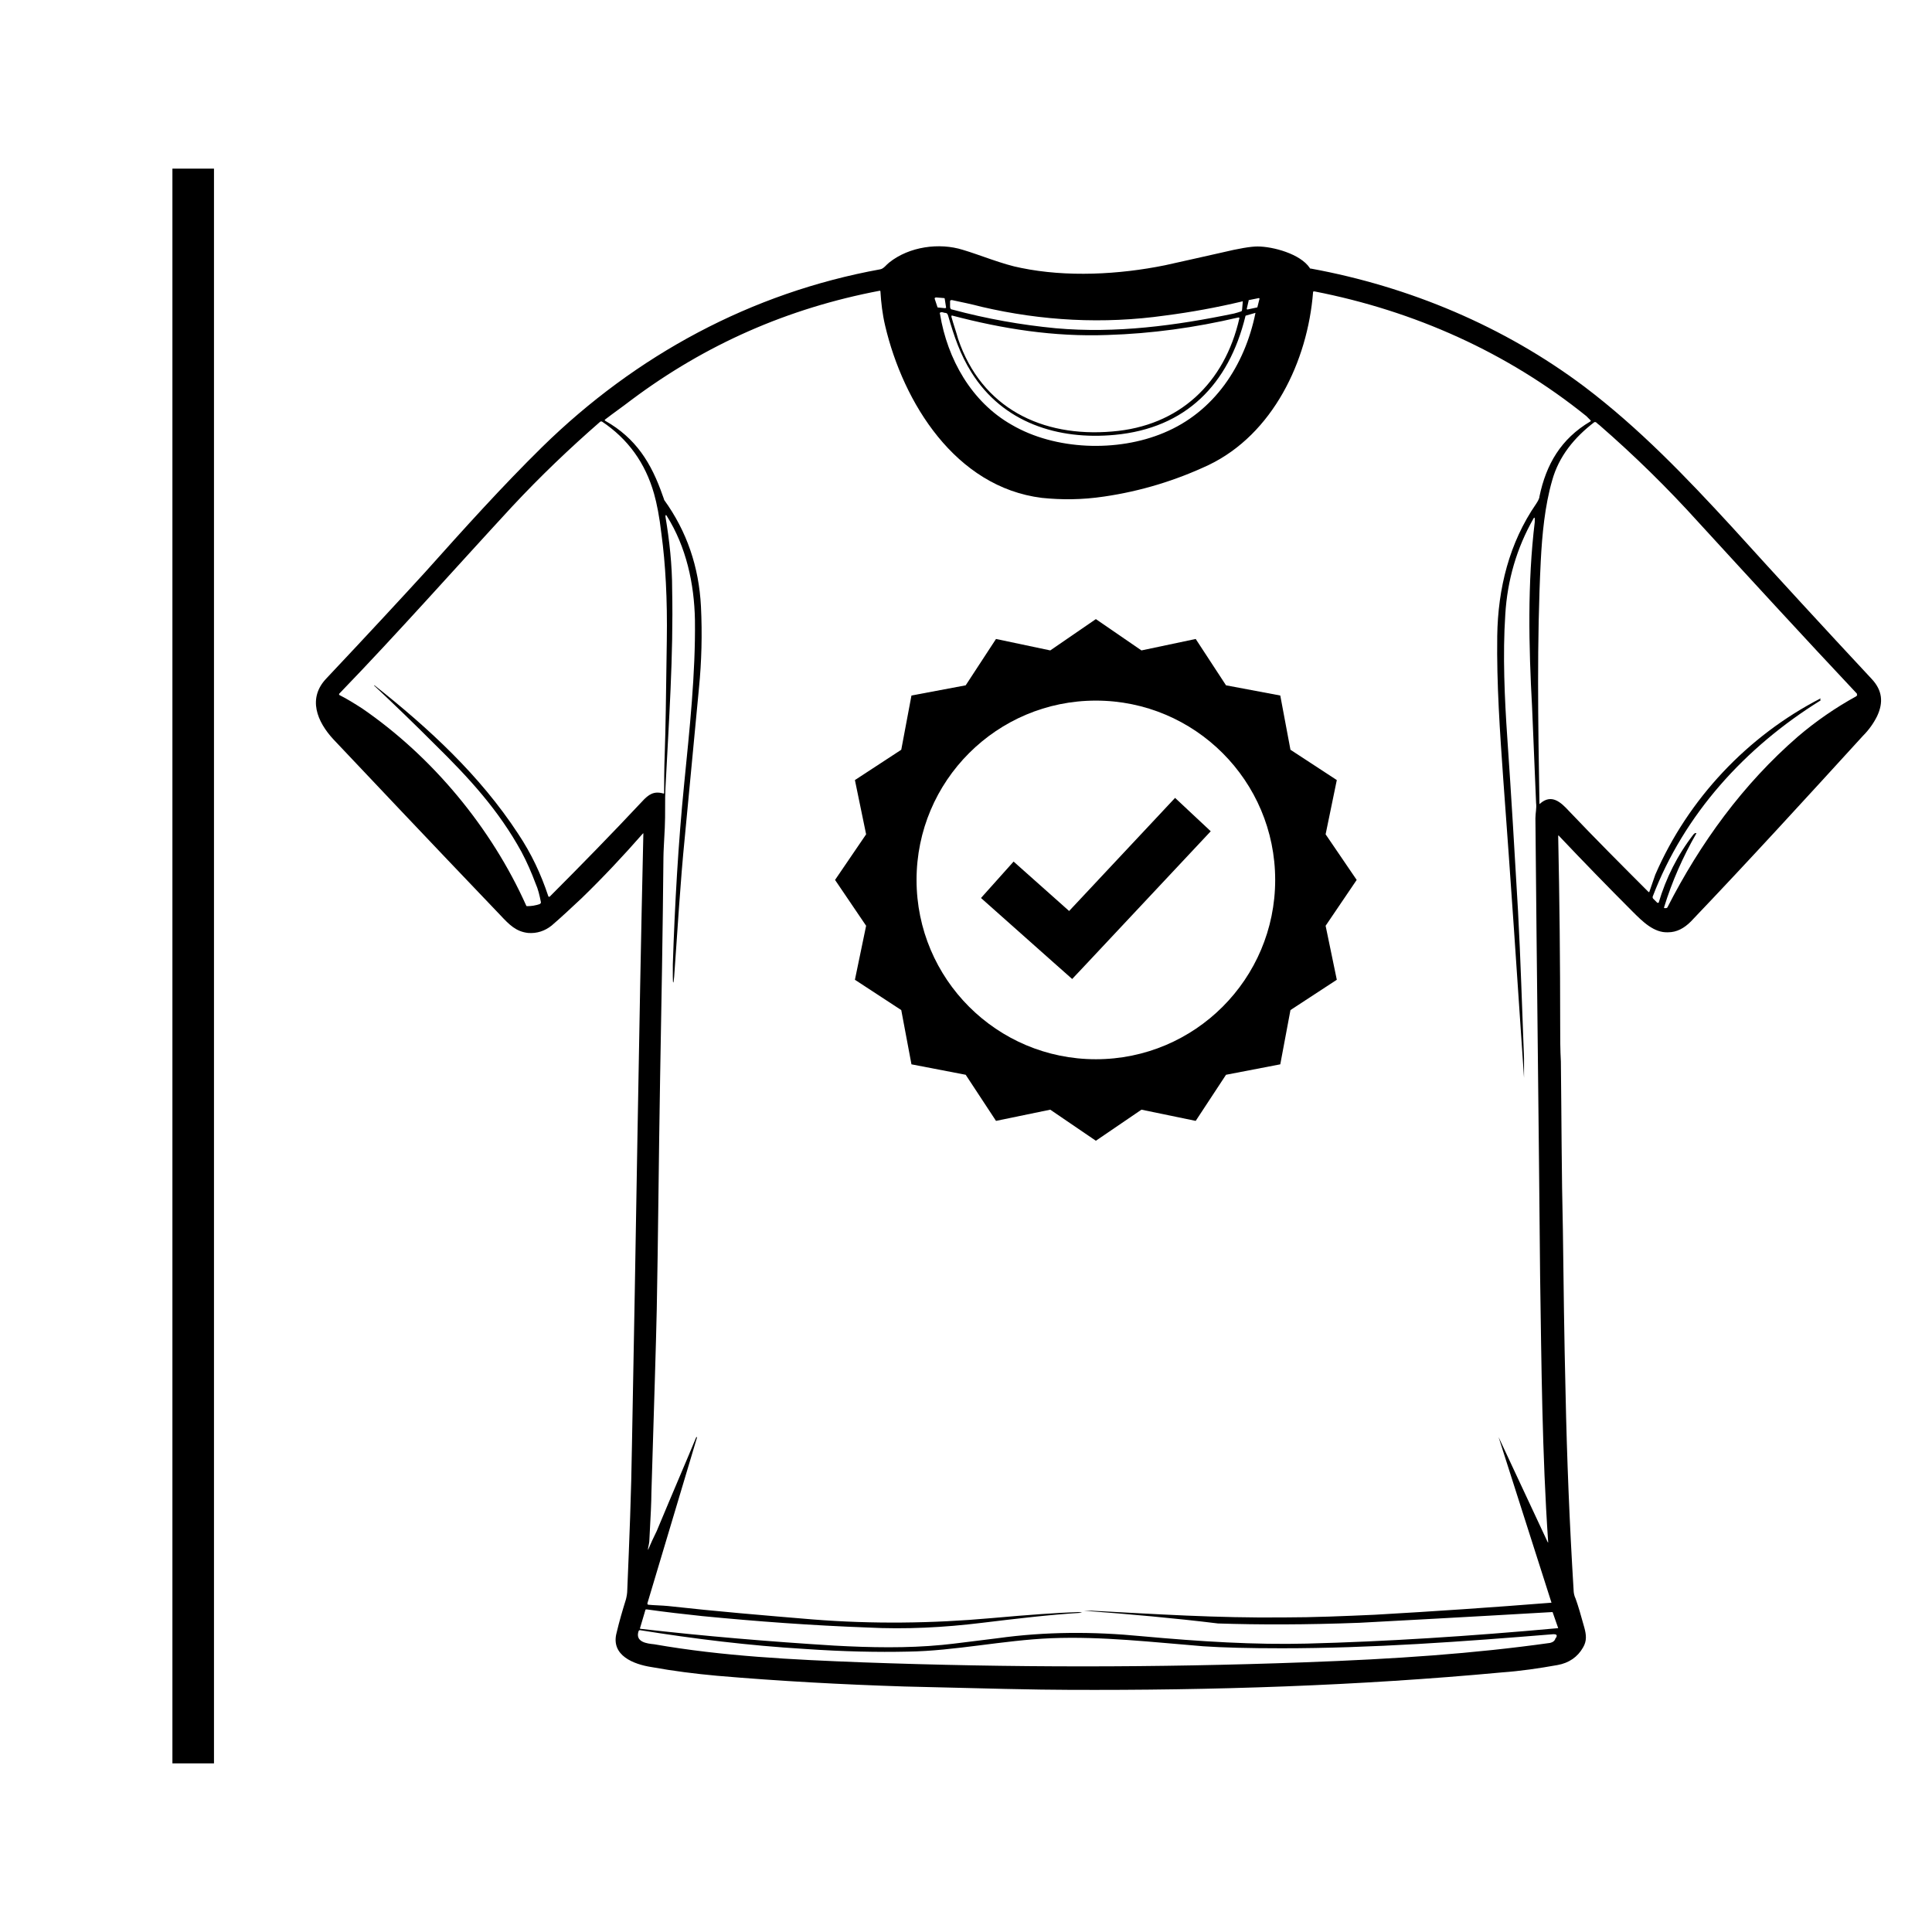 <svg xmlns="http://www.w3.org/2000/svg" xmlns:xlink="http://www.w3.org/1999/xlink" width="500" zoomAndPan="magnify" viewBox="0 0 375 375" height="500" preserveAspectRatio="xMidYMid meet" version="1.0"><defs><clipPath id="dd467f68da"><path d="M 61 47 L 365.621 47 L 365.621 328.219 L 61 328.219 Z M 61 47 " clip-rule="nonzero"/></clipPath><clipPath id="86638a4f3b"><path d="M 33.465 32.727 L 41.535 32.727 L 41.535 342.273 L 33.465 342.273 Z M 33.465 32.727 " clip-rule="nonzero"/></clipPath><clipPath id="eeec51ec17"><path d="M 162.082 120.168 L 263.332 120.168 L 263.332 221.418 L 162.082 221.418 Z M 162.082 120.168 " clip-rule="nonzero"/></clipPath></defs><g clip-path="url(#dd467f68da)"><path fill="#000000" d="M 302.445 162.352 C 302.703 174.582 302.832 186.812 302.832 199.043 C 302.832 201.387 302.832 203.73 302.965 206.07 C 303.094 217 303.094 227.801 303.355 238.73 C 303.484 249.273 303.613 259.812 303.875 270.352 C 304.133 283.105 304.652 295.855 305.434 308.609 C 305.434 309.129 305.562 309.777 305.824 310.301 C 306.344 311.73 306.863 313.555 307.512 315.895 C 307.902 317.328 308.035 318.496 307.254 319.797 C 306.215 321.621 304.523 322.793 302.312 323.184 C 298.676 323.832 295.164 324.352 291.523 324.613 C 263.578 327.215 235.367 328.125 207.289 327.996 C 201.57 327.996 190.91 327.734 175.57 327.348 C 163.352 326.957 151.266 326.305 139.176 325.266 C 134.887 324.875 130.727 324.352 126.434 323.574 C 123.055 323.051 118.508 321.359 119.676 316.938 C 120.195 314.723 120.848 312.512 121.496 310.43 C 121.625 309.91 121.754 309.258 121.754 308.609 C 122.145 299.238 122.535 289.742 122.664 280.371 C 123.445 240.812 123.965 201.258 124.875 161.828 C 124.875 161.699 124.875 161.699 124.746 161.828 C 120.977 166.125 117.074 170.289 112.918 174.32 C 110.836 176.273 108.887 178.094 107.066 179.656 C 105.766 180.695 104.207 181.219 102.516 181.086 C 100.176 180.828 98.879 179.527 97.059 177.574 C 82.5 162.352 71.711 150.898 64.691 143.48 C 61.57 140.098 59.621 135.543 63.391 131.641 C 71.969 122.531 78.34 115.637 82.5 111.082 C 90.297 102.363 97.449 94.426 105.246 86.75 C 123.445 68.922 145.805 56.82 170.891 52.266 C 171.543 52.137 172.062 51.355 172.582 50.965 C 176.48 47.84 182.332 47.062 186.883 48.492 C 190 49.402 194.68 51.355 198.191 52.004 C 207.031 53.828 217.168 53.309 226.141 51.484 C 229 50.836 232.637 50.055 237.188 49.012 C 240.438 48.23 242.777 47.84 244.078 47.84 C 247.066 47.84 252.398 49.273 254.219 52.004 C 254.219 52.137 254.348 52.137 254.477 52.137 C 273.586 55.648 291.914 63.328 307.512 75.039 C 318.172 83.105 327.273 92.605 336.242 102.363 C 345.211 112.254 354.18 122.012 363.281 131.77 C 365.359 133.984 365.621 136.324 364.32 139.059 C 363.672 140.359 362.762 141.66 361.59 142.832 C 350.539 154.934 339.492 167.035 328.184 178.875 C 326.883 180.176 325.453 180.957 323.762 180.957 C 321.031 181.086 318.824 178.875 316.871 176.922 C 312.062 172.109 307.254 167.164 302.574 162.219 C 302.574 162.09 302.445 162.09 302.445 162.352 Z M 210.41 312.641 C 210.93 312.641 211.449 312.641 211.969 312.641 C 224.32 313.293 236.148 314.074 249.148 313.941 C 254.996 313.941 260.977 313.684 266.828 313.422 C 278.266 312.773 289.703 311.992 301.145 311.082 L 290.875 278.941 L 300.363 299.238 C 300.492 299.5 300.492 299.5 300.492 299.238 C 299.324 282.191 299.195 264.887 298.934 247.711 C 298.676 218.043 298.285 188.504 298.023 158.836 C 298.023 157.797 298.285 156.883 298.152 155.844 C 297.895 149.598 297.633 143.48 297.375 137.234 C 296.723 125.395 296.465 113.164 297.895 101.32 C 297.895 101.062 297.895 100.801 297.895 100.672 C 297.895 100.41 297.766 100.41 297.633 100.672 C 294.383 106.398 292.566 112.645 292.176 119.277 C 291.656 127.086 292.043 135.676 292.566 143.223 C 293.344 154.414 293.996 165.602 294.645 176.793 C 295.164 186.293 295.426 195.793 295.812 205.422 C 295.812 206.723 295.812 207.895 295.812 209.195 C 294.516 189.938 293.215 170.547 291.785 151.289 C 291.133 142.051 290.484 132.812 290.613 123.441 C 290.746 114.203 292.953 105.355 298.152 97.809 C 298.414 97.418 298.805 96.77 298.805 96.379 C 300.105 90.133 302.965 85.188 308.684 81.805 C 308.812 81.672 308.812 81.672 308.684 81.543 C 308.422 81.285 308.164 81.023 307.902 80.762 C 292.566 68.402 274.496 60.332 255.129 56.559 C 254.996 56.559 254.867 56.559 254.867 56.691 C 253.828 70.094 247.066 84.277 234.59 90.262 C 228.219 93.254 221.461 95.336 214.309 96.379 C 210.02 97.027 205.992 97.027 202.219 96.637 C 185.453 94.555 175.312 78.16 171.801 63.195 C 171.281 60.984 171.023 58.773 170.891 56.559 C 170.891 56.43 170.762 56.43 170.762 56.43 C 152.953 59.812 136.965 66.84 122.535 77.641 C 120.848 78.941 119.156 80.113 117.465 81.414 C 117.336 81.543 117.336 81.543 117.465 81.672 C 123.445 85.059 126.434 89.871 128.645 96.246 C 128.773 96.637 128.906 96.898 128.906 97.027 C 133.324 103.145 135.664 110.039 136.055 117.719 C 136.316 123.051 136.184 128.387 135.664 133.594 C 134.754 143.223 133.844 152.723 132.934 162.352 C 132.023 171.457 131.504 180.695 130.855 189.547 C 130.727 191.105 130.594 191.105 130.594 189.547 C 130.594 189.156 130.594 188.375 130.594 187.203 C 130.984 175.492 131.637 163.781 132.805 152.07 C 133.844 141.531 135.016 130.859 134.887 120.32 C 134.754 113.293 133.195 106.137 129.426 100.152 C 129.297 99.891 129.164 99.891 129.164 100.281 C 129.945 104.965 130.465 109.648 130.465 114.465 C 130.727 127.348 129.816 140.098 129.164 152.98 C 129.035 155.324 129.164 158.055 129.035 160.66 C 128.906 163.391 128.773 165.344 128.773 166.383 C 128.645 180.695 128.387 195.012 128.125 209.324 C 127.867 224.289 127.734 241.074 127.477 254.086 C 127.344 260.594 126.957 272.562 126.434 289.871 C 126.434 291.301 126.305 294.293 126.047 298.848 C 126.047 299.371 125.914 299.891 125.785 300.539 C 125.785 300.93 125.785 300.93 125.914 300.539 C 126.305 299.629 126.824 298.457 127.477 297.156 C 130.727 289.352 133.324 283.363 135.145 278.941 C 135.145 278.941 135.145 278.941 135.273 278.941 C 135.273 278.941 135.273 278.941 135.273 279.07 L 125.656 311.211 C 125.656 311.34 125.656 311.34 125.785 311.473 C 127.086 311.602 128.387 311.602 129.684 311.73 C 139.043 312.773 148.402 313.555 157.762 314.332 C 169.332 315.246 180.902 315.113 192.473 314.074 C 199.75 313.422 205.34 313.031 209.238 312.902 C 209.371 312.902 209.629 312.902 210.02 313.031 C 203.52 313.422 197.152 314.203 190.652 314.984 C 183.242 315.895 175.832 316.285 168.293 315.895 C 157.633 315.504 146.973 314.723 136.316 313.684 C 132.676 313.293 129.164 312.902 125.527 312.383 C 125.395 312.383 125.266 312.383 125.266 312.512 L 124.227 316.023 C 124.227 316.156 124.227 316.156 124.355 316.156 C 136.836 317.586 149.312 318.629 161.922 319.41 C 168.941 319.797 176.094 319.93 182.852 319.277 C 185.582 319.02 189.223 318.496 193.641 317.977 C 203 316.676 212.23 316.676 221.59 317.586 C 233.027 318.629 243.559 319.277 253.695 319.02 C 269.035 318.629 285.285 317.586 302.445 316.023 L 301.402 313.031 C 301.402 312.902 301.273 312.902 301.273 312.902 C 283.465 313.941 270.984 314.594 263.836 314.984 C 253.438 315.375 244.336 315.375 236.41 315.113 C 227.957 314.074 219.121 313.293 210.41 312.641 C 210.281 312.641 210.281 312.641 210.41 312.641 Z M 183.371 57.992 C 183.371 57.859 183.242 57.859 183.242 57.859 L 181.684 57.73 C 181.551 57.73 181.422 57.859 181.422 57.859 C 181.422 57.859 181.422 57.859 181.422 57.992 L 181.941 59.551 C 181.941 59.684 182.07 59.684 182.07 59.684 L 183.371 59.812 C 183.5 59.812 183.633 59.812 183.633 59.684 Z M 242.387 58.25 C 242.258 58.25 242.258 58.383 242.387 58.25 L 241.996 59.941 C 241.996 59.941 241.996 60.074 242.129 60.074 L 243.949 59.684 C 243.949 59.684 244.078 59.684 244.078 59.551 L 244.469 57.992 C 244.469 57.992 244.469 57.859 244.336 57.859 Z M 184.801 60.074 C 191.562 61.895 198.191 63.066 204.949 63.715 C 216.648 64.758 228.219 63.195 239.527 60.855 C 240.047 60.723 240.438 60.594 240.828 60.465 C 240.957 60.465 241.09 60.332 241.09 60.074 L 241.219 58.641 C 241.219 58.512 241.219 58.383 241.09 58.512 C 236.148 59.684 231.207 60.594 226.141 61.246 C 214.18 62.938 202.219 62.285 190.52 59.551 C 188.57 59.031 186.621 58.641 184.801 58.25 C 184.543 58.25 184.41 58.25 184.41 58.512 L 184.41 59.551 C 184.41 59.812 184.543 60.074 184.801 60.074 Z M 196.371 82.453 C 204.82 87.398 216.91 87.789 225.879 84.016 C 235.629 79.98 241.609 71.004 243.688 60.723 L 241.867 61.246 C 241.867 61.246 241.738 61.246 241.738 61.375 C 238.488 74.648 230.168 83.105 216.391 84.406 C 205.34 85.445 194.68 82.062 188.57 72.305 C 186.363 68.793 185.191 65.277 184.023 61.246 C 183.891 60.855 183.762 60.723 183.371 60.723 L 182.852 60.594 C 182.461 60.594 182.332 60.723 182.461 60.984 C 183.891 69.703 188.57 78.031 196.371 82.453 Z M 215.871 83.754 C 228.867 82.715 237.707 74.387 240.566 61.766 C 240.566 61.633 240.566 61.633 240.438 61.633 C 240.438 61.633 240.438 61.633 240.309 61.633 C 231.988 63.586 223.539 64.758 214.961 65.02 C 204.559 65.406 194.68 63.848 184.801 61.246 C 184.672 61.246 184.672 61.246 184.672 61.375 C 184.672 61.375 184.672 61.375 184.672 61.504 C 185.062 62.938 185.582 64.367 185.973 65.797 C 190.52 79.203 202.219 84.926 215.871 83.754 Z M 72.617 133.07 C 72.617 133.07 72.75 132.941 72.75 133.07 C 83.277 141.398 93.156 150.508 100.566 161.828 C 103.168 165.734 104.988 169.637 106.418 173.93 C 106.418 174.062 106.547 174.062 106.676 174.062 C 112.785 167.945 118.766 161.828 124.617 155.582 C 125.914 154.152 126.957 153.5 128.773 154.023 C 128.906 154.023 128.906 154.023 128.906 153.891 C 128.906 151.941 128.906 149.336 129.035 145.953 C 129.164 142.312 129.297 135.023 129.426 124.355 C 129.555 116.285 129.164 109.391 128.387 103.664 C 127.996 100.281 127.477 97.68 126.957 95.855 C 125.266 89.871 121.887 85.188 116.816 81.805 C 116.688 81.805 116.555 81.805 116.555 81.805 C 110.578 87.008 104.855 92.473 99.398 98.328 C 88.219 110.43 77.297 122.793 65.859 134.633 C 65.73 134.766 65.859 134.766 65.859 134.895 C 67.418 135.676 68.848 136.586 70.277 137.496 C 83.93 146.867 95.367 160.66 102.129 175.754 C 102.129 175.883 102.258 175.883 102.387 175.883 C 103.168 175.883 103.945 175.754 104.727 175.492 C 104.988 175.363 104.988 175.23 104.988 175.102 C 104.727 173.801 104.469 172.629 103.945 171.457 C 103.168 169.375 102.258 167.293 101.219 165.344 C 96.797 157.273 91.078 151.027 84.316 144.395 C 80.547 140.621 76.648 136.848 72.617 133.07 C 72.488 133.203 72.488 133.203 72.617 133.07 Z M 353.402 135.934 C 338.711 145.043 326.883 158.055 320.773 174.062 C 320.773 174.191 320.773 174.32 320.902 174.453 L 321.684 175.23 C 321.812 175.23 321.812 175.23 321.941 175.23 C 323.371 170.418 325.582 165.992 328.703 161.961 C 328.832 161.828 328.961 161.699 329.094 161.699 C 329.223 161.699 329.352 161.699 329.223 161.828 C 326.621 166.383 324.543 171.066 322.984 176.145 C 322.984 176.145 322.984 176.273 323.113 176.273 L 323.242 176.273 C 323.371 176.273 323.504 176.273 323.633 176.145 C 330.004 163.652 338.32 152.199 348.98 142.961 C 352.492 139.969 356.262 137.367 360.289 135.152 C 360.422 135.023 360.551 134.895 360.422 134.766 C 360.422 134.766 360.422 134.766 360.422 134.633 C 350.02 123.574 339.883 112.512 329.742 101.453 C 323.633 94.688 317.262 88.441 310.375 82.453 C 310.113 82.324 309.984 82.062 309.723 81.934 C 309.594 81.934 309.465 81.934 309.465 81.934 C 305.562 84.926 302.574 88.57 301.273 93.254 C 299.844 98.199 299.324 103.793 299.062 108.871 C 298.285 124.484 298.543 140.359 298.805 155.973 C 298.805 156.105 298.805 156.105 298.934 155.973 C 301.145 154.023 302.965 155.715 304.523 157.406 C 309.594 162.742 314.793 167.945 319.992 173.148 C 319.992 173.148 319.992 173.148 320.121 173.148 C 320.512 171.98 320.902 170.938 321.293 169.766 C 327.664 155.062 339.23 142.832 353.402 135.543 C 353.27 135.805 353.27 135.805 353.402 135.934 Z M 126.957 319.148 C 140.344 321.492 153.863 322.141 167.383 322.66 C 195.98 323.703 224.449 323.703 253.047 322.66 C 270.984 322.012 286.066 320.969 300.883 318.887 C 301.402 318.758 301.793 318.496 301.926 317.977 L 302.055 317.848 C 302.312 317.328 302.055 317.195 301.535 317.195 C 283.984 318.629 266.305 319.93 248.758 319.93 C 242.387 319.93 237.316 319.797 233.547 319.539 C 223.801 318.758 213.918 317.586 204.039 317.977 C 194.68 318.367 185.32 320.449 176.223 320.578 C 170.371 320.711 163.742 320.578 156.203 320.059 C 145.414 319.41 134.754 318.105 124.227 316.414 C 124.094 316.414 124.094 316.414 123.965 316.547 C 123.188 318.758 125.656 319.02 126.957 319.148 Z M 126.957 319.148 " fill-opacity="1" fill-rule="nonzero"/></g><g clip-path="url(#86638a4f3b)"><path fill="#000000" d="M 33.465 32.727 L 41.535 32.727 L 41.535 342.273 L 33.465 342.273 Z M 33.465 32.727 " fill-opacity="1" fill-rule="nonzero"/></g><g clip-path="url(#eeec51ec17)"><path fill="#000000" d="M 212.707 120.168 L 203.855 126.246 L 193.324 124.023 L 187.441 133.02 L 176.914 135 L 174.934 145.527 L 165.938 151.41 L 168.113 161.941 L 162.082 170.793 L 168.113 179.691 L 165.938 190.172 L 174.934 196.055 L 176.914 206.586 L 187.441 208.613 L 193.324 217.562 L 203.855 215.387 L 212.707 221.418 L 221.555 215.387 L 232.086 217.562 L 237.969 208.613 L 248.5 206.586 L 250.477 196.055 L 259.473 190.172 L 257.301 179.691 L 263.332 170.793 L 257.301 161.941 L 259.473 151.41 L 250.477 145.527 L 248.5 135 L 237.969 133.02 L 232.086 124.023 L 221.555 126.246 Z M 212.707 135.988 C 231.926 135.988 247.512 151.57 247.512 170.793 C 247.512 190.016 231.926 205.598 212.707 205.598 C 193.484 205.598 177.902 190.016 177.902 170.793 C 177.902 151.57 193.484 135.988 212.707 135.988 Z M 228.082 154.871 L 207.516 176.824 L 196.738 167.23 L 190.41 174.301 L 204.648 186.957 L 208.109 190.023 L 211.273 186.66 L 235.004 161.348 Z M 228.082 154.871 " fill-opacity="1" fill-rule="nonzero"/></g></svg>